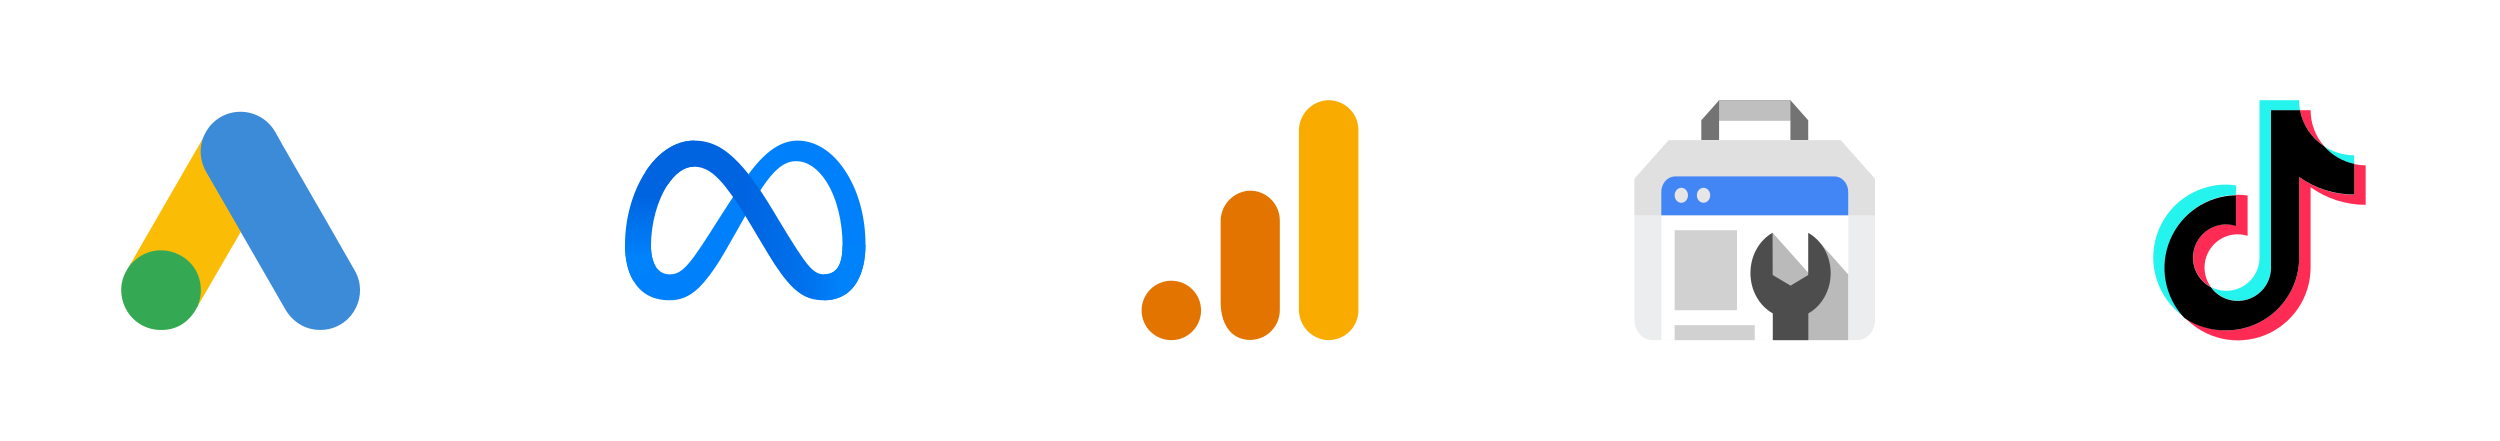 <svg width="499" height="88" viewBox="0 0 499 88" fill="none" xmlns="http://www.w3.org/2000/svg">
<g filter="url(#filter0_d_7820_44991)">
<path d="M40.415 27.79C40.876 26.58 41.51 25.466 42.45 24.564C46.214 20.897 52.434 21.818 54.988 26.426C56.908 29.921 58.943 33.338 60.921 36.794C64.223 42.535 67.564 48.276 70.828 54.036C73.574 58.855 70.598 64.942 65.145 65.767C61.804 66.266 58.674 64.73 56.946 61.735C54.047 56.686 51.129 51.636 48.23 46.606C48.172 46.49 48.095 46.394 48.018 46.298C47.711 46.049 47.577 45.684 47.385 45.358C46.098 43.092 44.774 40.846 43.487 38.599C42.662 37.14 41.798 35.7 40.972 34.241C40.223 32.935 39.878 31.514 39.916 30.017C39.974 29.249 40.07 28.481 40.415 27.79Z" fill="#3C8BD9"/>
<path d="M40.415 27.789C40.242 28.48 40.089 29.172 40.05 29.901C39.993 31.514 40.396 33.011 41.203 34.413C43.315 38.042 45.426 41.69 47.519 45.338C47.711 45.664 47.865 45.991 48.057 46.298C46.905 48.295 45.753 50.272 44.582 52.269C42.969 55.053 41.356 57.856 39.724 60.64C39.647 60.64 39.628 60.602 39.609 60.544C39.59 60.391 39.647 60.256 39.686 60.103C40.473 57.223 39.82 54.669 37.843 52.48C36.633 51.156 35.097 50.407 33.331 50.157C31.026 49.831 28.991 50.426 27.167 51.866C26.841 52.115 26.63 52.48 26.246 52.672C26.169 52.672 26.131 52.634 26.111 52.576C27.033 50.983 27.935 49.389 28.857 47.795C32.658 41.191 36.46 34.586 40.281 28C40.319 27.924 40.377 27.866 40.415 27.789Z" fill="#FABC04"/>
<path d="M26.188 52.636C26.553 52.309 26.898 51.964 27.282 51.656C31.948 47.97 38.956 50.639 39.973 56.475C40.223 57.877 40.089 59.221 39.666 60.565C39.647 60.68 39.628 60.776 39.589 60.892C39.417 61.199 39.263 61.525 39.071 61.832C37.362 64.655 34.847 66.056 31.545 65.845C27.762 65.576 24.786 62.735 24.268 58.971C24.018 57.148 24.383 55.439 25.324 53.864C25.516 53.519 25.746 53.212 25.957 52.866C26.053 52.789 26.015 52.636 26.188 52.636Z" fill="#34A852"/>
<path d="M26.188 52.635C26.111 52.712 26.111 52.847 25.977 52.866C25.957 52.731 26.034 52.655 26.111 52.559L26.188 52.635Z" fill="#FABC04"/>
<path d="M39.589 60.889C39.513 60.755 39.589 60.658 39.666 60.562C39.685 60.582 39.724 60.62 39.743 60.639L39.589 60.889Z" fill="#E1C025"/>
<g clip-path="url(#clip0_7820_44991)">
<path d="M129.935 49.08C129.935 50.912 130.337 52.319 130.863 53.17C131.552 54.284 132.58 54.758 133.629 54.758C134.981 54.758 136.217 54.422 138.601 51.127C140.511 48.485 142.761 44.777 144.275 42.453L146.839 38.515C148.62 35.78 150.681 32.74 153.045 30.679C154.975 28.997 157.056 28.062 159.151 28.062C162.668 28.062 166.018 30.1 168.582 33.921C171.388 38.106 172.75 43.377 172.75 48.817C172.75 52.051 172.112 54.427 171.027 56.304C169.979 58.12 167.936 59.934 164.499 59.934V54.757C167.442 54.757 168.176 52.053 168.176 48.96C168.176 44.551 167.148 39.659 164.883 36.163C163.276 33.683 161.192 32.168 158.901 32.168C156.422 32.168 154.427 34.038 152.185 37.369C150.993 39.14 149.77 41.297 148.396 43.732L146.884 46.41C143.846 51.796 143.076 53.022 141.557 55.045C138.895 58.589 136.621 59.933 133.629 59.933C130.078 59.933 127.833 58.396 126.443 56.08C125.308 54.193 124.75 51.716 124.75 48.895L129.935 49.08Z" fill="#0081FB"/>
<path d="M128.838 34.287C131.215 30.624 134.645 28.062 138.579 28.062C140.858 28.062 143.123 28.737 145.488 30.667C148.076 32.778 150.833 36.255 154.273 41.983L155.507 44.038C158.485 48.998 160.179 51.549 161.171 52.752C162.446 54.297 163.339 54.758 164.499 54.758C167.442 54.758 168.176 52.054 168.176 48.961L172.75 48.817C172.75 52.051 172.112 54.427 171.027 56.305C169.979 58.12 167.936 59.934 164.499 59.934C162.362 59.934 160.47 59.47 158.376 57.496C156.768 55.981 154.886 53.289 153.439 50.87L149.134 43.681C146.974 40.074 144.992 37.384 143.846 36.166C142.612 34.856 141.026 33.274 138.496 33.274C136.448 33.274 134.708 34.711 133.253 36.908L128.838 34.287Z" fill="url(#paint0_linear_7820_44991)"/>
<path d="M138.496 33.274C136.448 33.274 134.709 34.711 133.253 36.908C131.195 40.013 129.936 44.639 129.936 49.081C129.936 50.913 130.338 52.319 130.864 53.17L126.443 56.081C125.308 54.194 124.75 51.717 124.75 48.896C124.75 43.764 126.159 38.417 128.838 34.287C131.215 30.624 134.645 28.062 138.58 28.062L138.496 33.274Z" fill="url(#paint1_linear_7820_44991)"/>
</g>
<path d="M271.135 61.904C271.144 63.611 270.42 65.239 269.147 66.376C267.874 67.513 266.174 68.048 264.479 67.847C261.43 67.396 259.195 64.742 259.269 61.66V26.227C259.196 23.142 261.436 20.487 264.49 20.04C266.183 19.842 267.879 20.379 269.15 21.516C270.421 22.652 271.143 24.279 271.135 25.983V61.904Z" fill="#F9AB00"/>
<path d="M233.799 56.032C237.075 56.032 239.731 58.688 239.731 61.965C239.731 65.241 237.075 67.897 233.799 67.897C230.522 67.897 227.866 65.241 227.866 61.965C227.866 58.688 230.522 56.032 233.799 56.032ZM249.409 38.051C246.117 38.232 243.563 40.993 243.639 44.289V60.225C243.639 64.55 245.542 67.175 248.33 67.735C250.08 68.089 251.898 67.638 253.279 66.506C254.66 65.373 255.458 63.68 255.453 61.894V44.015C255.456 42.418 254.818 40.887 253.681 39.766C252.544 38.645 251.005 38.027 249.409 38.051Z" fill="#E37400"/>
<g clip-path="url(#clip1_7820_44991)">
<path d="M357.371 20H343.129L339.581 24.012V27.996H343.129V24.012H357.371V27.996H360.92V24.012L357.371 20Z" fill="#737373"/>
<path d="M343.129 20V24.012H357.371V20H343.129Z" fill="#BFBFBF"/>
<path d="M333.075 27.996L326.25 35.66V63.907C326.25 66.121 327.852 67.891 329.798 67.891H370.702C372.673 67.891 374.25 66.093 374.25 63.907V35.687L367.4 27.996H333.075Z" fill="url(#paint2_radial_7820_44991)"/>
<path d="M331.597 42.965H368.927V67.92H331.597V42.965Z" fill="white"/>
<path d="M333.075 27.996L326.25 35.66V42.964H374.25V35.688L367.4 27.996H333.075Z" fill="#E0E0E0"/>
<path d="M334.258 64.902H350.25V67.89H334.258V64.902Z" fill="#D1D1D1"/>
<path d="M331.597 38.314C331.596 37.906 331.667 37.503 331.806 37.127C331.944 36.751 332.147 36.409 332.404 36.121C332.66 35.833 332.965 35.605 333.3 35.449C333.635 35.294 333.994 35.214 334.357 35.215H366.143C366.506 35.214 366.865 35.294 367.2 35.449C367.535 35.605 367.839 35.833 368.096 36.121C368.352 36.409 368.555 36.751 368.694 37.127C368.832 37.503 368.903 37.907 368.903 38.314V42.962H331.597V38.314Z" fill="#4285F4"/>
<path d="M336.919 38.978C336.92 39.175 336.886 39.37 336.819 39.551C336.753 39.733 336.655 39.898 336.531 40.037C336.407 40.175 336.26 40.285 336.099 40.36C335.937 40.435 335.763 40.473 335.589 40.472C335.414 40.473 335.24 40.435 335.078 40.36C334.917 40.286 334.77 40.176 334.646 40.037C334.522 39.898 334.424 39.733 334.358 39.551C334.291 39.37 334.257 39.175 334.258 38.978C334.257 38.782 334.291 38.587 334.358 38.406C334.424 38.224 334.522 38.059 334.646 37.92C334.77 37.781 334.917 37.671 335.078 37.596C335.24 37.522 335.414 37.484 335.589 37.484C335.763 37.484 335.937 37.522 336.099 37.596C336.26 37.671 336.407 37.781 336.531 37.92C336.655 38.059 336.753 38.224 336.819 38.406C336.886 38.587 336.92 38.782 336.919 38.978ZM341.355 38.978C341.355 39.175 341.321 39.37 341.255 39.551C341.188 39.733 341.09 39.898 340.966 40.037C340.843 40.176 340.696 40.286 340.534 40.36C340.372 40.435 340.199 40.473 340.024 40.472C339.849 40.473 339.676 40.435 339.514 40.36C339.352 40.285 339.205 40.175 339.081 40.037C338.958 39.898 338.86 39.733 338.793 39.551C338.727 39.37 338.693 39.175 338.693 38.978C338.693 38.782 338.726 38.587 338.793 38.406C338.86 38.224 338.958 38.059 339.081 37.92C339.205 37.781 339.352 37.671 339.514 37.596C339.676 37.522 339.849 37.484 340.024 37.484C340.199 37.484 340.372 37.522 340.534 37.596C340.696 37.671 340.843 37.781 340.966 37.92C341.09 38.059 341.188 38.224 341.255 38.406C341.321 38.587 341.355 38.782 341.355 38.978Z" fill="#E6E6E6"/>
<path d="M368.903 54.777L363.309 48.497L361.437 54.998L353.798 46.449L353.576 59.646L356.41 64.626C356.829 64.543 354.291 67.891 354.291 67.891H368.903V54.777L368.903 54.777Z" fill="#BABABA"/>
<path d="M365.404 54.528C365.404 50.987 363.556 47.943 360.92 46.477V54.888L357.396 57.018L353.823 54.888V46.449C351.187 47.916 349.388 50.987 349.388 54.5C349.388 58.042 351.211 61.085 353.848 62.551V67.891H360.944V62.551C363.556 61.113 365.404 58.042 365.404 54.528" fill="#4D4D4D"/>
<path d="M334.258 45.953H346.701V61.917H334.258V45.953Z" fill="#D1D1D1"/>
</g>
<path d="M446.31 38.88V37.012C445.662 36.91 445.007 36.853 444.35 36.844C437.994 36.83 432.367 40.949 430.459 47.012C428.55 53.074 430.803 59.673 436.02 63.303C432.112 59.121 431.027 53.032 433.25 47.757C435.472 42.482 440.587 39.005 446.31 38.88Z" fill="#25F4EE"/>
<path d="M446.662 60.042C450.216 60.037 453.137 57.237 453.292 53.687V22.006H459.08C458.962 21.344 458.906 20.672 458.912 20L450.995 20V51.65C450.864 55.219 447.936 58.045 444.365 58.051C443.298 58.042 442.249 57.779 441.303 57.285C441.916 58.135 442.721 58.827 443.652 59.306C444.583 59.785 445.615 60.037 446.662 60.042ZM469.891 32.755V30.994C467.761 30.995 465.678 30.366 463.904 29.187C465.459 30.995 467.56 32.248 469.891 32.755Z" fill="#25F4EE"/>
<path d="M463.904 29.189C462.157 27.199 461.193 24.641 461.194 21.992H459.081C459.354 23.456 459.922 24.85 460.751 26.087C461.581 27.325 462.653 28.38 463.904 29.189ZM444.35 44.761C441.301 44.777 438.653 46.866 437.929 49.829C437.205 52.791 438.59 55.866 441.288 57.287C440.571 56.297 440.141 55.128 440.047 53.909C439.953 52.691 440.197 51.47 440.753 50.381C441.309 49.292 442.156 48.379 443.199 47.741C444.241 47.103 445.44 46.767 446.663 46.767C447.327 46.776 447.987 46.879 448.623 47.074V39.019C447.974 38.922 447.319 38.871 446.663 38.866H446.31V44.991C445.672 44.82 445.011 44.743 444.35 44.761Z" fill="#FE2C55"/>
<path d="M469.891 32.754V38.879C465.948 38.871 462.107 37.623 458.912 35.311V51.404C458.895 59.435 452.381 65.936 444.35 65.936C441.368 65.941 438.458 65.021 436.021 63.302C440.088 67.676 446.418 69.116 451.977 66.932C457.536 64.747 461.192 59.383 461.194 53.41V37.363C464.399 39.66 468.245 40.892 472.188 40.885V32.999C471.416 32.996 470.646 32.914 469.891 32.754Z" fill="#FE2C55"/>
<path d="M458.912 51.407V35.314C462.117 37.612 465.963 38.845 469.906 38.836V32.711C467.577 32.219 465.47 30.983 463.904 29.189C462.653 28.38 461.581 27.325 460.751 26.087C459.922 24.85 459.354 23.456 459.081 21.992H453.293V53.689C453.177 56.516 451.283 58.961 448.573 59.779C445.864 60.596 442.934 59.609 441.273 57.318C438.574 55.897 437.189 52.822 437.914 49.859C438.638 46.897 441.285 44.808 444.335 44.792C445 44.798 445.66 44.901 446.295 45.098V38.974C440.54 39.071 435.386 42.56 433.157 47.866C430.928 53.173 432.046 59.295 436.005 63.473C438.466 65.135 441.381 65.996 444.35 65.938C452.381 65.938 458.895 59.437 458.912 51.407Z" fill="black"/>
</g>
<defs>
<filter id="filter0_d_7820_44991" x="-18.6" y="-18.6" width="536.2" height="125.2" filterUnits="userSpaceOnUse" color-interpolation-filters="sRGB">
<feFlood flood-opacity="0" result="BackgroundImageFix"/>
<feColorMatrix in="SourceAlpha" type="matrix" values="0 0 0 0 0 0 0 0 0 0 0 0 0 0 0 0 0 0 127 0" result="hardAlpha"/>
<feOffset/>
<feGaussianBlur stdDeviation="9.3"/>
<feComposite in2="hardAlpha" operator="out"/>
<feColorMatrix type="matrix" values="0 0 0 0 0 0 0 0 0 0 0 0 0 0 0 0 0 0 0.25 0"/>
<feBlend mode="normal" in2="BackgroundImageFix" result="effect1_dropShadow_7820_44991"/>
<feBlend mode="normal" in="SourceGraphic" in2="effect1_dropShadow_7820_44991" result="shape"/>
</filter>
<linearGradient id="paint0_linear_7820_44991" x1="135.155" y1="43.172" x2="168.205" y2="44.842" gradientUnits="userSpaceOnUse">
<stop stop-color="#0064E1"/>
<stop offset="0.4" stop-color="#0064E1"/>
<stop offset="0.83" stop-color="#0073EE"/>
<stop offset="1" stop-color="#0082FB"/>
</linearGradient>
<linearGradient id="paint1_linear_7820_44991" x1="131.665" y1="51.257" x2="131.665" y2="39.076" gradientUnits="userSpaceOnUse">
<stop stop-color="#0082FB"/>
<stop offset="1" stop-color="#0064E0"/>
</linearGradient>
<radialGradient id="paint2_radial_7820_44991" cx="0" cy="0" r="1" gradientTransform="matrix(2366.89 2656.8 -1296.58 2657.55 492.63 1641.46)" gradientUnits="userSpaceOnUse">
<stop stop-color="#F1F2F2"/>
<stop offset="1" stop-color="#E6E7E8"/>
</radialGradient>
<clipPath id="clip0_7820_44991">
<rect width="48" height="48" fill="white" transform="translate(124.75 20)"/>
</clipPath>
<clipPath id="clip1_7820_44991">
<rect width="48" height="48" fill="white" transform="translate(326.25 20)"/>
</clipPath>
</defs>
</svg>

